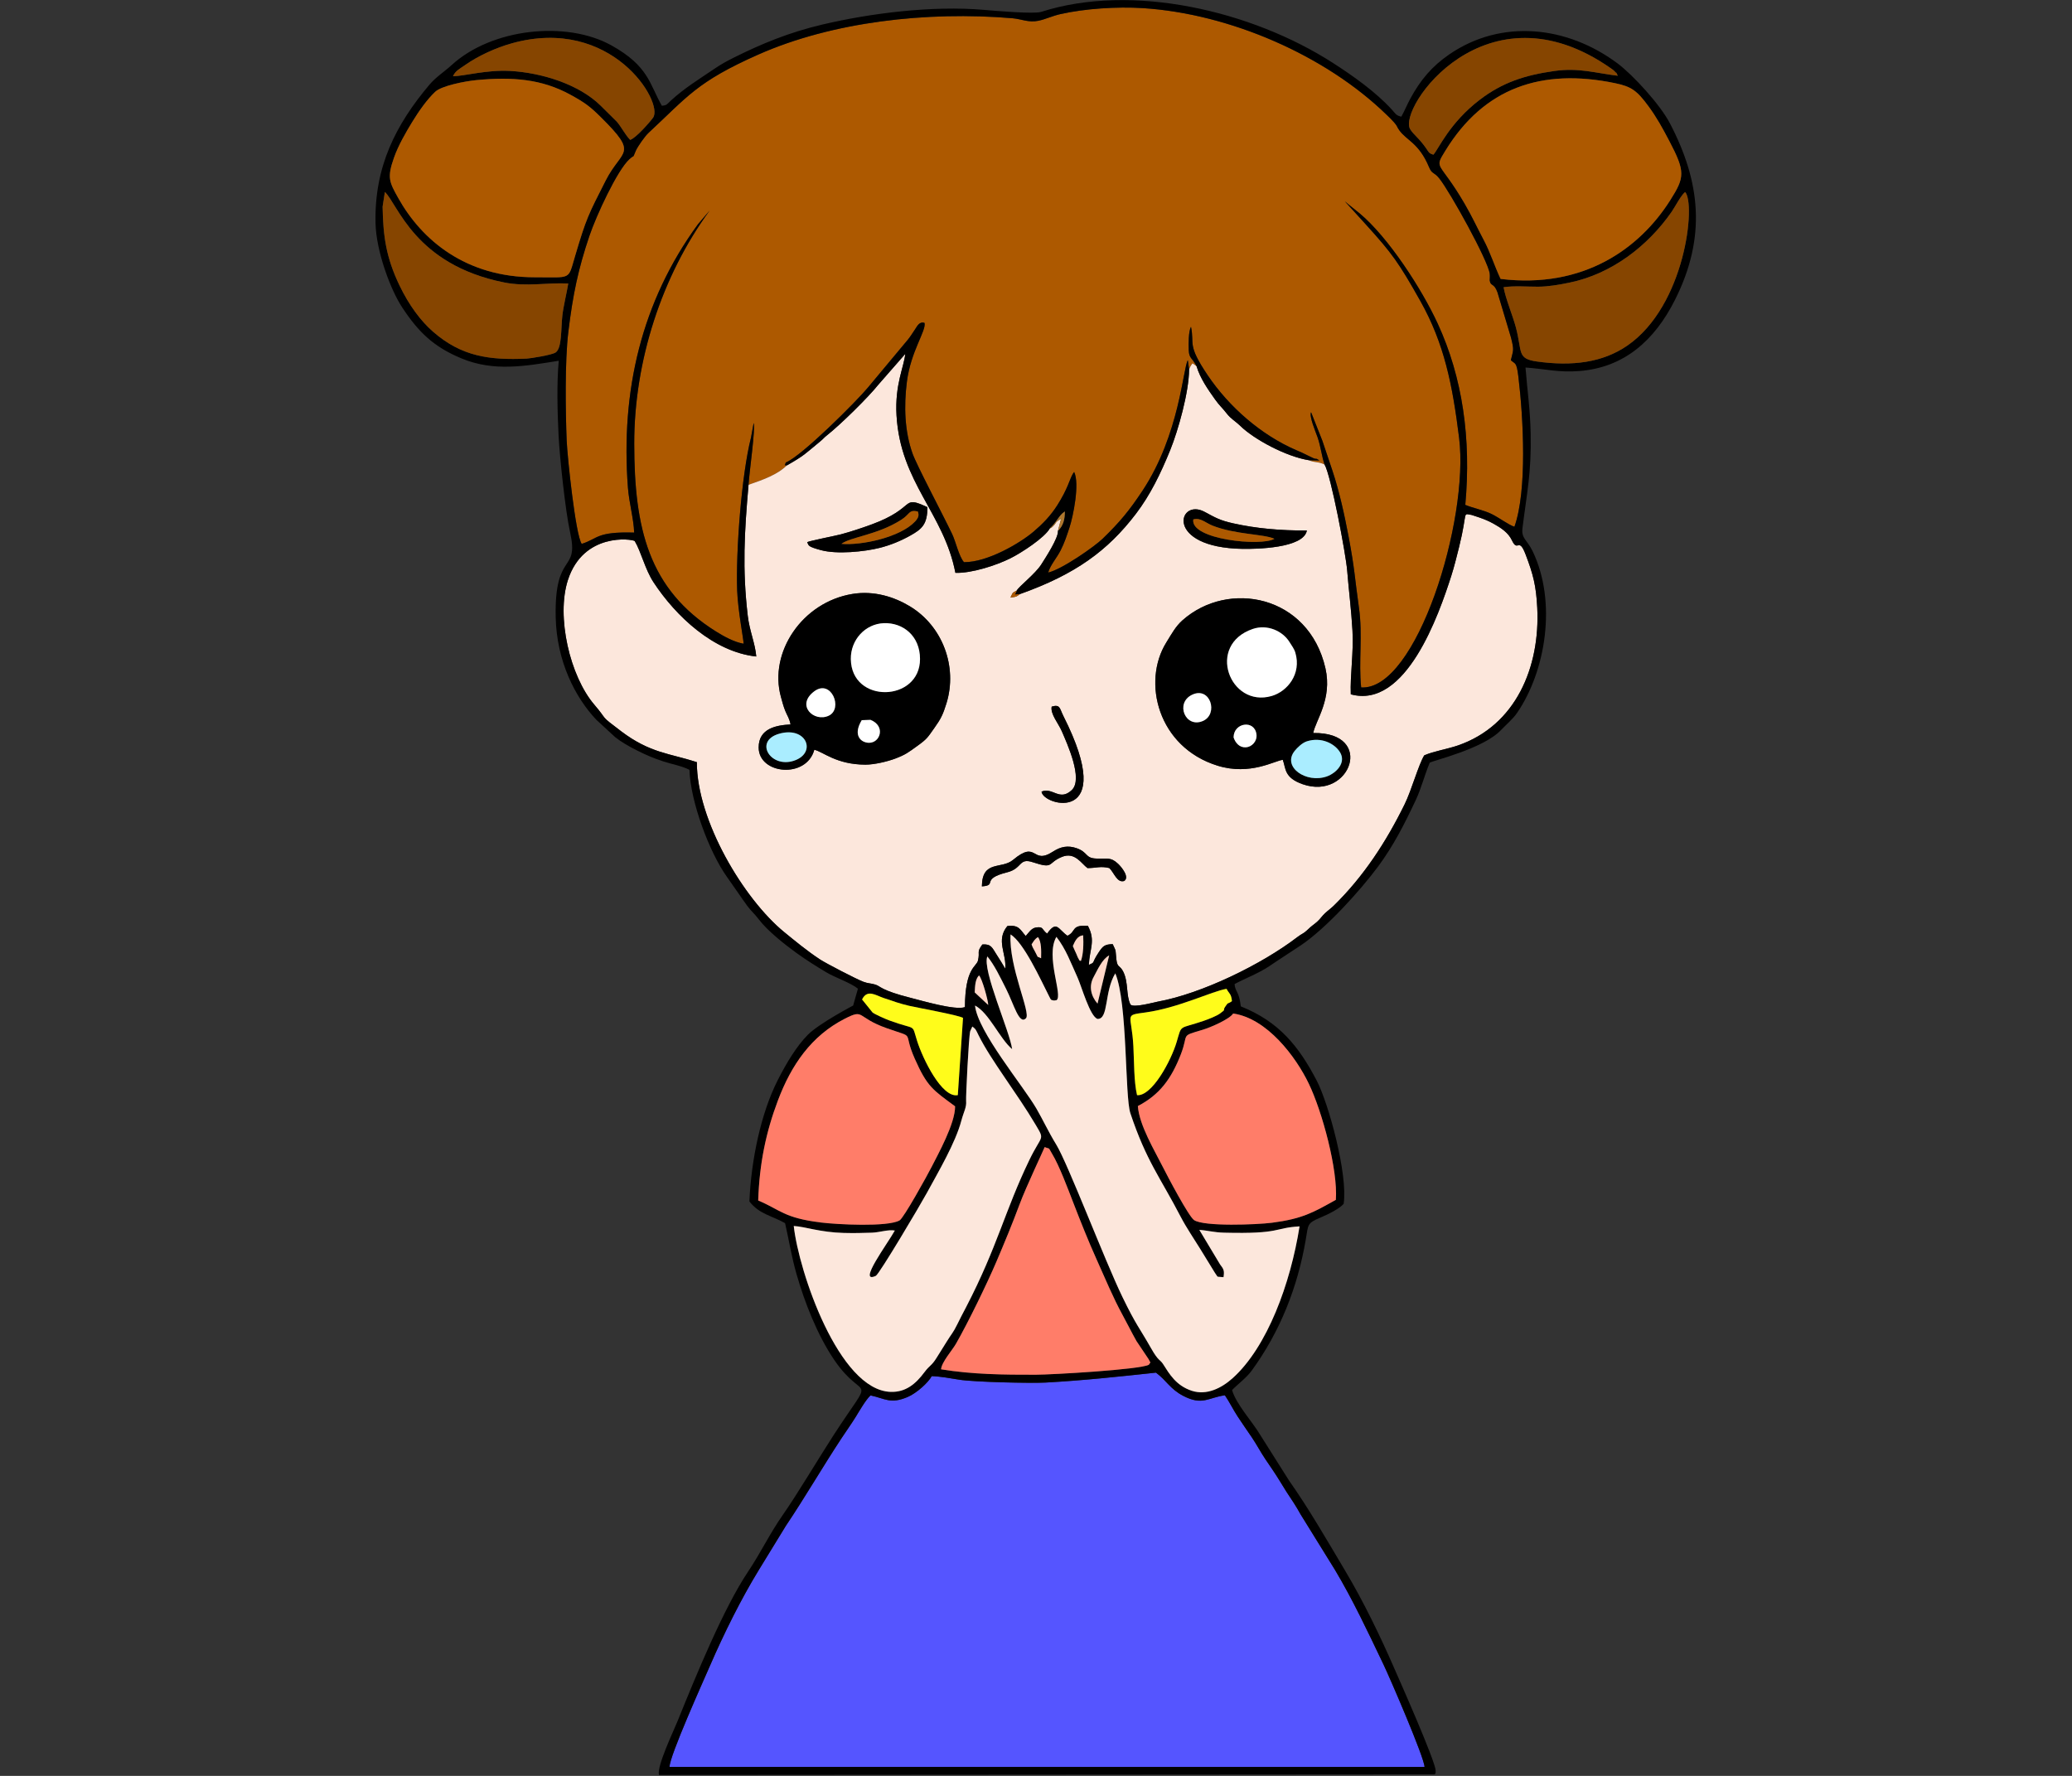 <?xml version="1.0" encoding="UTF-8" standalone="no"?>
<svg
   version="1.1"
   width="350"
   height="300"
   viewBox="0 0 350 300"
   id="svg41"
   sodipodi:docname="03594.svg"
   inkscape:version="1.3.2 (091e20e, 2023-11-25, custom)"
   inkscape:export-filename="03594.png"
   inkscape:export-xdpi="96"
   inkscape:export-ydpi="96"
   xmlns:inkscape="http://www.inkscape.org/namespaces/inkscape"
   xmlns:sodipodi="http://sodipodi.sourceforge.net/DTD/sodipodi-0.dtd"
   xmlns="http://www.w3.org/2000/svg"
   xmlns:svg="http://www.w3.org/2000/svg">
  <rect x="0" y="0" width="350" height="300" fill="#333333" stroke="none"/>
  <defs
     id="defs41" />
  <sodipodi:namedview
     id="namedview41"
     pagecolor="#ffffff"
     bordercolor="#000000"
     borderopacity="0.25"
     inkscape:showpageshadow="2"
     inkscape:pageopacity="0.0"
     inkscape:pagecheckerboard="0"
     inkscape:deskcolor="#d1d1d1"
     inkscape:document-units="px"
     inkscape:zoom="1.4253664"
     inkscape:cx="261.68709"
     inkscape:cy="138.21007"
     inkscape:window-width="1920"
     inkscape:window-height="991"
     inkscape:window-x="-9"
     inkscape:window-y="-9"
     inkscape:window-maximized="1"
     inkscape:current-layer="svg41" />
  <g
     id="Layer1000"
     transform="matrix(0.282,0,0,0.282,90.32,30.399)">
    <path
       d="m 128.088,182.617 c 8.381,-2.926 17.151,-5.931 22.86,-11.55 -1.03,-1.03 -1.726,1.692 -0.542,-1.8 9.457,-3.745 42.48,-36.77 49.139,-44.836 l 24.132,-28.935 c 1.24,-1.513 2.7,-3.85 4.094,-5.91 1.438,-2.124 2.619,-4.925 5.734,-3.959 1.168,4.581 -8.226,16.925 -10.556,35.24 -1.888,14.836 -1.302,29.834 3.367,42.96 2.593,7.291 17.639,35.561 23.723,48.237 2.184,4.549 4.028,13.359 7.104,16.902 14.139,0.113 33.661,-11.469 41.672,-18.276 5.235,-4.448 10.145,-9.396 14.233,-15.842 6.375,-10.054 7.172,-15.045 9.261,-18.73 l 0.826,-1.198 c 3.409,7.082 -0.579,26.547 -2.804,33.314 -1.694,5.152 -3.017,9.191 -5.307,13.681 -2.438,4.781 -5.998,8.484 -7.453,13.275 8.471,-1.976 27.963,-15.74 32.594,-20.229 10.427,-10.104 16.05,-16.933 24.008,-28.965 22.111,-33.432 24.244,-73.679 27.055,-78.022 l 0.762,5.523 c 0.144,-0.3 0.603,-1.426 0.727,-1.63 1.12,-1.838 0.428,-0.842 1.409,-1.982 l 2.336,1.702 c -2.421,-4.949 -4.476,-4.472 -4.675,-9.525 -0.159,-4.044 -0.164,-11.286 1.334,-14.107 2.222,10.626 -2.542,10.415 10.007,29.032 12.779,18.958 32.012,35.831 53.098,44.901 2.541,1.093 4.261,1.809 6.85,3.163 l 3.353,1.608 c 2.476,0.99 0.811,-0.461 3.636,1.378 l -6.227,-0.13 c 3.207,1.582 5.537,0.67 9.316,2.593 -1.718,-4.748 -2.228,-10.683 -4.216,-16.346 -1.281,-3.65 -5.132,-12.56 -3.887,-15.012 l 6.777,17.128 c 2.058,6.222 3.894,11.53 6.034,17.95 4.069,12.203 7.178,26.288 9.65,39.368 3.76,19.889 3.554,23.859 6.225,42.758 2.319,16.408 -0.305,32.457 1.313,47.657 33.129,2.057 64.801,-100.18 58.676,-149.442 -3.979,-32 -8.926,-56.617 -23.193,-81.995 C 517.575,49.515 513.532,43.94 498.162,26.987 l -12.91,-14.199 c 3.583,3.101 5.626,4.508 8.88,7.229 17.237,14.414 37.205,45.221 46.807,66.092 14.816,32.203 20.115,68.828 16.489,108.541 4.679,1.932 11.024,3.163 15.616,5.394 4.744,2.306 10.49,6.735 13.822,7.691 7.703,-21.743 5.369,-64.957 2.378,-89.801 -1.124,-9.334 -1.984,-7.489 -4.522,-9.95 1.367,-6.061 2.136,-5.527 0.071,-13.591 l -8.079,-27.023 c -2.145,-6.043 -4.129,-3.31 -4.662,-7.249 -0.009,-0.065 0.195,-2.57 0.03,-3.908 -0.971,-7.883 -23.547,-48.679 -30.157,-57.052 -3.259,-4.129 -4.364,-2.399 -6.244,-6.907 -6.029,-14.458 -13.42,-15.871 -17.79,-22.036 -1.806,-2.548 -0.861,-2.155 -3.192,-4.802 -1.547,-1.757 -2.8,-2.908 -4.469,-4.53 -36.594,-35.565 -94.012,-60.553 -146.118,-63.831 -15.351,-0.965 -34.682,0.294 -49.267,3.61 -4.984,1.133 -8.712,3.043 -13.084,3.963 -5.955,1.253 -10.091,-1.032 -15.671,-1.504 -51.106,-4.319 -107.886,2.16 -152.073,21.731 -37.007,16.391 -42.473,25.273 -65.944,47.044 -2.056,1.907 -6.313,7.967 -7.471,10.534 -2.505,5.55 0.041,1.587 -3.885,5.127 -7.303,6.585 -19.921,34 -23.971,46.023 -6.663,19.776 -9.853,34.807 -12.608,57.522 -2.125,17.522 -1.662,48.02 -0.986,64.908 0.383,9.572 5.307,56.817 9.018,61.989 9.768,-3.059 8.667,-7.44 31.412,-6.758 -0.257,-8.094 -3.052,-17.998 -3.723,-26.797 C 51.426,126.352 63.944,72.945 97.752,26.582 l 7.06,-8.274 C 76.032,57.577 59.582,108.648 59.624,157.974 c 0.043,50.622 8.495,87.205 49.011,112.539 4.776,2.987 10.907,6.348 16.516,7.319 0.032,-2.232 -3.44,-20.092 -3.868,-31.846 -0.842,-23.125 2.573,-69.251 8.272,-91.605 l 1.603,-8.754 c 1.218,2.748 -2.691,30.035 -3.071,36.99 z"
       style="fill:#ad5900;fill-rule:evenodd"
       id="path1" />
    <path
       d="m 267.869,423.177 c 0.188,-15.98 11.722,-10.055 18.644,-15.847 14.842,-12.417 10.971,3.455 23.997,-5.008 4.524,-2.939 8.894,-3.851 14.174,-1.982 6.788,2.402 4.992,5.831 11.39,6.165 6.731,0.351 8.824,-1.142 13.366,3.134 2.155,2.029 7.035,8.024 3.675,10.305 -4.226,1.339 -5.97,-4.821 -8.884,-7.73 -5.439,-1.326 -7.675,0.008 -13.097,0.01 -3.642,-2.632 -7.526,-9.897 -15.332,-6.705 -8.978,3.672 -4.42,7.492 -17.508,3.17 -8.386,-2.769 -6.117,3.78 -15.228,6.051 -16.339,4.072 -5.513,7.785 -15.197,8.437 z m 47.898,-92.891 c -1.985,-4.649 -6.995,-10.392 -6.085,-14.783 5.202,-1.516 4.64,0.957 7.095,5.819 32.971,65.279 -12.409,53.771 -13.173,45.095 6.647,-2.851 10.717,6.04 18.102,-0.92 7.014,-6.611 -2.829,-27.926 -5.939,-35.211 z m 132.353,17.103 c -4.556,0.33 -19.416,9.561 -39.028,3.506 -35.835,-11.063 -45.397,-50.19 -30.789,-73.767 3.304,-5.332 5.598,-9.675 9.681,-13.306 27.526,-24.477 75.643,-15.102 85.654,28.654 4.239,18.53 -5.939,31.367 -7.298,38.836 37.51,-0.589 22.108,40.631 -6.298,30.676 -11.231,-3.936 -10.015,-9.423 -11.922,-14.598 z m -294.859,-21.206 c -0.738,-3.788 -1.875,-4.992 -3.172,-8.159 -1.071,-2.617 -1.769,-5.339 -2.611,-8.395 -7.33,-26.614 12.76,-56.717 42.874,-61.63 13.006,-2.121 25.079,1.81 34.347,7.395 19.649,11.839 28.706,36.195 21.955,58.101 -2.118,6.872 -3.409,9.375 -7.227,14.752 -4.093,5.765 -4.297,6.529 -10.209,10.782 -5.225,3.758 -6.949,5.221 -13.339,7.63 -4.462,1.682 -12.405,3.611 -17.728,3.601 -17.555,-0.035 -25.413,-7.776 -30.656,-8.919 -4.761,17.508 -33.331,14.781 -33.334,-1.387 -0.002,-11.452 10.653,-13.341 19.1,-13.772 z M 462.532,209.994 c -1.902,10.753 -30.945,11.121 -38.411,11.003 -47.32,-0.747 -38.704,-30.691 -22.898,-22.203 6.853,3.68 9.243,5.133 17.109,6.897 13.992,3.138 28.795,4.389 44.2,4.302 z m -299.301,6.976 c 1.399,-0.775 17.119,-3.856 20.051,-4.638 5.83,-1.556 12.434,-3.731 18.321,-5.884 27.759,-10.157 17.317,-17.953 33.621,-10.439 0.075,10.365 -3.419,13.184 -10.101,16.948 -5.812,3.273 -11.984,5.8 -18.412,7.428 -9.23,2.338 -25.687,3.981 -35.307,1.359 -7.925,-2.16 -7.185,-2.65 -8.172,-4.774 z m -12.283,-45.903 c -5.709,5.619 -14.479,8.624 -22.86,11.55 -2.477,28.484 -3.776,50.194 -0.461,78.47 1.071,9.134 4.493,16.694 5.095,24.388 -25.495,-2.722 -48.18,-24.133 -61.518,-44.44 -5.149,-7.84 -7.33,-18.067 -11.287,-24.728 -1.575,-1.232 -30.675,-5.349 -40.005,23.309 -7.145,21.948 1.211,57.705 15.83,74.752 8.665,10.104 2.477,5.635 16.078,15.922 17.357,13.128 29.105,13.192 45.307,18.472 -0.054,35.042 28.169,82.081 52.363,101.838 6.059,4.947 13.815,11.396 21.58,16.457 3.456,2.252 21.614,11.697 25.756,13.251 2.993,1.123 4.313,0.837 7.167,1.694 3.248,0.975 3.229,3.435 21.244,7.966 6.496,1.634 26.715,7.645 32.475,5.537 0.114,-23.694 6.911,-24.056 7.815,-27.901 1.316,-5.6 -1.039,-4.619 2.614,-9.622 5.257,-0.456 5.934,2.038 8.303,5.71 2.506,3.885 3.647,5.791 5.418,8.801 0.878,-9.092 -5.809,-16.956 1.277,-25.553 7.149,-0.878 7.76,2.457 10.998,5.964 1.71,-1.863 3.295,-4.668 6.169,-5.094 4.62,-0.685 3.28,1.145 6.633,3.682 5.759,-8.222 6.613,-2.564 12.195,1.276 5.404,-2.547 1.941,-6.609 12.218,-5.97 4.747,8.938 1.097,13.5 0.569,23.42 4.229,-1.902 1.159,-0.346 5.95,-7.549 2.433,-3.658 3.491,-4.773 8.365,-4.891 2.403,5.199 1.458,2.604 2.182,9.079 0.601,5.379 2.122,3.262 4.203,7.576 3.117,6.461 1.512,14.017 4.262,19.561 2.026,2.034 13.764,-1.291 16.25,-1.743 26.629,-4.849 62.489,-22.438 83.634,-38.638 2.96,-2.267 3.703,-2.048 5.875,-4.137 3.131,-3.012 3.328,-2.764 5.974,-5.043 1.883,-1.622 2.96,-3.48 4.797,-5.166 2.062,-1.893 3.507,-2.826 5.366,-4.651 17.729,-17.401 31.186,-37.971 42.339,-60.655 4.112,-8.364 8.2,-23.425 11.722,-29.273 5.738,-2.502 13.844,-3.753 20.115,-5.909 34.753,-11.944 49.348,-47.004 47.584,-82.459 -0.661,-13.288 -2.464,-20.126 -6.933,-31.86 -4.25,-11.158 -4.636,-0.937 -8.258,-8.607 -2.131,-4.512 -6.381,-7.383 -11.104,-9.999 -2.941,-1.629 -5.566,-2.674 -8.448,-3.674 -0.654,-0.227 -4.496,-1.493 -4.543,-1.501 -5.821,-0.91 -2.177,-2.457 -7.525,19.159 -1.46,5.899 -2.982,12.003 -4.678,17.296 -7.385,23.055 -27.119,80.048 -60.203,70.993 -0.47,-11.417 1.76,-24.936 1.009,-38.165 -0.711,-12.518 -2.212,-24.096 -3.173,-35.998 -0.799,-9.891 -9.725,-56.993 -13.529,-63.462 -3.778,-1.923 -6.108,-1.01 -9.316,-2.593 -13.831,-2.201 -32.892,-12.522 -41.128,-20.524 -3.219,-3.127 -5.565,-4.101 -8.308,-7.643 -2.683,-3.464 -4.171,-4.488 -6.823,-8.212 -4.243,-5.958 -8.952,-12.65 -11.118,-19.941 l -2.336,-1.702 c -0.981,1.139 -0.288,0.143 -1.409,1.982 -0.124,0.204 -0.583,1.33 -0.727,1.63 -0.054,13.651 -6.64,36.792 -11.223,48.1 -5.766,14.228 -12.057,27.148 -20.629,38.392 -16.852,22.105 -36.309,36.305 -69.397,48.062 -2.747,1.914 -1.729,1.499 -5.765,2.109 2.069,-4.008 0.499,-2.164 3.83,-4.262 1.087,-2.259 11.134,-9.985 14.668,-15.608 2.273,-3.617 10.349,-15.864 9.967,-20.077 l 1.895,-7.279 c -4.042,2.329 -2.538,2.263 -4.775,4.448 -1.282,1.252 -0.396,0.423 -2.035,1.402 -3.072,5.487 -16.81,14.514 -23.71,17.936 -8.232,4.083 -22.909,8.947 -32.808,8.64 -6.916,-35.813 -32.925,-53.908 -35.267,-94.342 -1.076,-18.581 4.553,-29.214 5.224,-36.805 l -16.138,18.439 c -5.944,7.488 -22.586,23.853 -30.727,30.292 -2.071,1.638 -1.911,1.903 -4.196,3.772 -9.225,7.542 -8.955,8.077 -19.954,14.35 z"
       style="fill:#fce7dc;fill-opacity:1;fill-rule:evenodd"
       id="path2" />
    <path
       d="m 201.15,728.11 c -2.961,2.789 -6.696,9.388 -8.881,12.906 -2.743,4.417 -5.429,8.138 -8.383,12.61 -11.205,16.962 -22.294,36.082 -33.416,52.584 l -16.325,26.66 c -10.38,16.939 -20.698,37.686 -29.042,56.937 -3.949,9.11 -24.408,54.464 -24.32,60.829 l 452.241,0.044 c -0.106,-5.627 -20.89,-53.636 -24.508,-61.201 -9.744,-20.37 -18.393,-38.84 -29.154,-56.866 l -20.65,-33.341 c -1.514,-2.647 -2.664,-4.731 -4.103,-6.874 -3.466,-5.164 -5.038,-7.632 -8.182,-12.824 -2.849,-4.704 -5.757,-8.794 -8.733,-13.231 -2.984,-4.449 -5.232,-8.791 -8.053,-12.973 -3.353,-4.969 -5.39,-7.776 -8.495,-12.519 -2.832,-4.326 -4.96,-8.778 -7.716,-12.809 -9.934,1.369 -13.441,6.302 -24.857,0.39 -8.097,-4.194 -10.05,-9.268 -16.445,-13.96 -22.231,2.396 -43.223,4.68 -66.121,5.943 -8.588,0.474 -42.777,-0.266 -51.742,-1.727 -5.186,-0.845 -11.326,-1.96 -16.44,-2.117 -2.002,3.795 -9.051,10.227 -14.461,12.508 -10.325,4.354 -13.344,0.939 -22.215,-0.971 z"
       style="fill:#5555ff;fill-rule:evenodd"
       id="path3" />
    <path
       d="m 201.15,728.11 c 8.87,1.91 11.89,5.325 22.215,0.971 5.41,-2.281 12.459,-8.713 14.461,-12.508 5.114,0.157 11.254,1.272 16.44,2.117 8.965,1.461 43.154,2.201 51.742,1.727 22.898,-1.264 43.89,-3.547 66.121,-5.943 6.395,4.692 8.347,9.767 16.445,13.96 11.417,5.912 14.924,0.979 24.857,-0.39 2.756,4.031 4.883,8.483 7.716,12.809 3.105,4.743 5.143,7.549 8.495,12.519 2.821,4.182 5.069,8.524 8.053,12.973 2.977,4.437 5.884,8.527 8.733,13.231 3.144,5.192 4.716,7.661 8.182,12.824 1.438,2.143 2.589,4.227 4.103,6.874 l 20.65,33.341 c 10.76,18.026 19.41,36.495 29.154,56.866 3.618,7.565 24.402,55.574 24.508,61.201 L 80.783,950.637 c -0.088,-6.365 20.371,-51.719 24.32,-60.829 8.344,-19.251 18.662,-39.998 29.042,-56.937 l 16.325,-26.66 c 11.122,-16.502 22.21,-35.622 33.416,-52.584 2.954,-4.472 5.64,-8.193 8.383,-12.61 2.185,-3.518 5.92,-10.117 8.881,-12.906 z m 42.274,-15.629 c 0.335,-4.345 6.636,-11.312 8.937,-15.329 7.316,-12.774 18.641,-36.098 24.096,-48.883 4.857,-11.384 9.646,-22.92 14.107,-34.923 3.659,-9.844 14.607,-33.026 14.914,-33.99 3.71,1.506 1.802,-0.334 4.394,3.92 4.383,7.192 9.546,21.116 12.663,29.164 4.528,11.691 8.99,22.959 13.998,34.092 5.209,11.578 9.809,22.786 15.593,33.382 3.089,5.659 5.199,10.038 8.35,15.655 l 7.258,10.834 c 1.405,3.04 1.429,1.12 0.144,3.339 -5.097,2.918 -58.042,5.949 -67.74,5.979 -19.153,0.032 -37.721,-0.137 -56.713,-3.239 z M 133.882,611.35 c 0.737,-22.199 4.654,-40.952 11.809,-59.922 8.084,-21.431 20.101,-38.756 39.993,-48.932 12.212,-6.247 6.509,-0.943 25.247,5.664 18.08,6.374 9.058,0.921 16.726,18.238 7.455,16.837 10.8,18.68 24.169,28.53 0.082,10.286 -10.279,28.821 -14.187,36.523 -2.408,4.745 -16.594,30.466 -19.106,31.855 -7.232,3.998 -37.27,2.45 -47.148,1.223 -22.236,-2.763 -24.075,-7.529 -37.502,-13.179 z m 227.414,-56.585 c 12.834,-6.655 19.949,-16.041 25.728,-30.925 4.979,-12.823 -0.749,-10.637 13.185,-14.787 4.722,-1.406 16.041,-6.348 18.178,-9.72 20.283,2.948 37.452,25.705 45.298,42.022 8.122,16.892 17.502,51.733 16.211,69.589 -13.51,7.573 -20.094,11.387 -38.28,13.734 -8.91,1.15 -40.674,2.424 -46.652,-1.589 -3.205,-2.152 -15.886,-26.18 -18.869,-32.139 -4.621,-9.233 -14.013,-24.772 -14.8,-36.186 z m -105.704,8.678 c 1.445,-5.44 3.172,-7.883 2.823,-11.791 -0.199,-2.227 1.559,-38.747 2.465,-41.761 l 1.263,-2.753 c 2.17,1.586 2.166,2.067 3.685,5.138 7.525,15.208 22.945,34.602 34.248,53.731 5.672,9.599 3.716,5.558 -3.784,21.087 -14.787,30.616 -19.081,51.877 -37.864,88.091 -1.961,3.78 -3.584,6.755 -5.415,10.556 -2.202,4.572 -3.607,5.901 -6.076,9.91 -2.116,3.435 -3.948,6.257 -6.174,9.88 -2.993,4.873 -4.121,4.397 -7.285,8.648 -5.181,6.96 -11.178,12.126 -20.286,11.815 -31.024,-1.06 -55.038,-72.099 -58.017,-99.37 6.61,0.331 15.659,3.786 29.974,4.16 5.639,0.147 11.291,0.06 16.929,-0.16 4.692,-0.183 9.482,-1.971 13.639,-1.29 -4.071,7.502 -22.787,32.446 -11.379,27.151 2.043,-0.949 26.753,-42.643 30.603,-49.73 6.774,-12.469 17.085,-29.886 20.65,-43.311 z m 105.218,-15.185 c -1.958,-8.358 -1.706,-20.204 -2.204,-29.373 -1.069,-19.693 -5.989,-18.352 7.416,-20.209 19.716,-2.732 39.727,-12.721 48.407,-14.123 1.487,2.98 2.797,2.751 3.224,7.383 -3.178,2.252 -1.811,0.07 -4.078,3.401 -1.729,2.542 0.975,1.063 -3.052,3.99 -2.035,1.479 -6.79,3.373 -9.65,4.354 -15.334,5.261 -13.09,1.796 -16.317,12.646 -3.444,11.581 -14.881,32.678 -23.746,31.931 z M 229.099,515.871 c -3.502,-10.99 0.12,-6.206 -16.567,-12.343 -2.443,-0.898 -8.809,-3.723 -10.146,-4.798 l -6.283,-7.793 c 3.088,-6.364 8.177,-2.487 12.882,-0.9 5.531,1.866 9.89,3.45 15.272,4.676 6.231,1.419 28.845,5.43 32.302,7.228 l -3.114,46.292 c -9.541,1.898 -20.976,-21.782 -24.346,-32.36 z m 34.475,-29.177 c 0.191,-4.104 0.353,-7.947 2.568,-10.172 1.857,1.68 5.585,15.383 5.517,17.707 z m 73.559,6.719 c -4.042,-4.647 -5.285,-10.536 -2.354,-15.896 2.443,-4.466 5.077,-10.675 9.333,-13.008 z m -24.805,84.296 c -4.372,-7.09 -7.768,-14.442 -11.712,-21.28 -7.886,-13.672 -35.273,-46.221 -36.859,-61.868 8.412,4.39 14.806,19.877 22.231,26.128 -1.262,-10.377 -18.151,-47.644 -14.847,-55.544 4.176,5.024 7.782,12.602 11.277,19.529 4.682,9.281 7.785,21.646 11.849,17.527 3.144,-3.188 -10.381,-30.728 -9.221,-50.232 7.923,4.891 18.12,27.255 23.09,37.042 1.311,2.582 0.971,2.105 2.956,2.558 l 1.468,-0.209 c 4.084,-2.624 -6.862,-26.349 -0.047,-37.944 5.666,7.347 8.403,14.984 12.682,24.433 2.427,5.359 7.397,23.245 11.939,24.738 6.81,0.186 3.903,-16.195 10.652,-27.302 7.462,17.893 5.628,73.653 9.037,83.836 9.657,28.848 17.895,38.389 30.115,61.969 3.244,6.261 8.018,13.285 11.732,19.289 l 8.732,14.223 c 2.421,3.248 0.366,2.147 5.204,2.692 0.597,-3.893 0.164,-4.756 -2.127,-7.747 l -12.353,-20.588 c 5.433,0.375 8.382,1.507 14.978,1.671 34.276,0.855 29.334,-2.854 45.05,-3.78 -5.407,34.228 -19.335,72.298 -40.115,90.965 -6.647,5.971 -15.552,10.418 -24.4,7.536 -9.541,-3.108 -13.586,-10.309 -17.114,-15.825 -2.098,-3.281 -2.662,-1.475 -7.33,-9.701 -7.197,-12.681 -8.78,-13.461 -17.179,-30.77 -10.525,-21.691 -32.665,-79.959 -39.687,-91.346 z m 16.222,-125.185 c 0.248,4.908 0.148,11.438 -1.416,15.436 -1.388,-1.265 0.191,1.361 -1.771,-2.164 -0.227,-0.408 -0.65,-1.579 -0.885,-2.114 -0.766,-1.741 -1.354,-2.813 -2.128,-4.743 1.129,-2.6 2.594,-6.198 6.201,-6.416 z m -27.049,1.052 c 2.081,2.893 1.943,8.07 1.833,12.669 -3.247,-1.734 -1.141,0.534 -3.6,-3.933 -1.081,-1.964 -1.466,-2.52 -2.103,-4.373 1.267,-1.911 1.949,-3.325 3.87,-4.363 z M -89.737,7.201 c 7.748,7.213 17.751,43.474 71.442,54.203 13.437,2.685 25.769,-0.021 38.399,0.647 -0.903,5.498 -2.885,13.502 -3.525,19.091 -0.923,8.058 -0.16,19.426 -3.997,22.169 -2.24,1.601 -15.495,3.628 -17.378,3.712 -22.407,1.006 -39.006,-1.274 -56.018,-16.057 -7.371,-6.405 -14.447,-15.864 -20.164,-27.781 C -89.108,46.24 -90.79,33.421 -91.098,15.967 Z M 580.375,64.262 c 6.142,-0.961 14.326,-0.285 20.746,-0.315 6.177,-0.028 12.766,-1.223 18.584,-2.413 25.493,-5.213 47.151,-22.047 61.38,-42.522 1.935,-2.785 5.409,-9.62 8.004,-11.773 6.556,6.762 0.276,68.093 -34.711,92.07 -14.683,10.063 -32.81,12.413 -54.038,9.447 -12.105,-1.691 -8.68,-5.66 -12.596,-20.401 -1.893,-7.127 -6.191,-17.281 -7.37,-24.093 z M 473.154,170.501 c 3.804,6.469 12.73,53.571 13.529,63.462 0.961,11.902 2.462,23.48 3.173,35.998 0.752,13.229 -1.479,26.748 -1.009,38.165 33.085,9.055 52.818,-47.938 60.203,-70.993 1.696,-5.293 3.218,-11.398 4.678,-17.296 5.348,-21.616 1.703,-20.069 7.525,-19.159 0.047,0.007 3.889,1.274 4.543,1.501 2.883,1 5.508,2.045 8.448,3.674 4.722,2.616 8.973,5.488 11.104,9.999 3.623,7.67 4.008,-2.551 8.258,8.607 4.469,11.734 6.272,18.572 6.933,31.86 1.765,35.455 -12.83,70.515 -47.584,82.459 -6.272,2.156 -14.378,3.407 -20.115,5.909 -3.522,5.848 -7.609,20.909 -11.722,29.273 -11.153,22.683 -24.61,43.253 -42.339,60.655 -1.859,1.825 -3.304,2.757 -5.366,4.651 -1.837,1.686 -2.914,3.543 -4.797,5.166 -2.646,2.28 -2.842,2.031 -5.974,5.043 -2.172,2.089 -2.915,1.87 -5.875,4.137 -21.145,16.2 -57.005,33.789 -83.634,38.638 -2.486,0.453 -14.224,3.777 -16.25,1.743 -2.75,-5.545 -1.145,-13.101 -4.262,-19.561 -2.081,-4.314 -3.602,-2.197 -4.203,-7.576 -0.724,-6.475 0.221,-3.88 -2.182,-9.079 -4.874,0.118 -5.932,1.233 -8.365,4.891 -4.791,7.203 -1.721,5.647 -5.95,7.549 0.528,-9.92 4.179,-14.481 -0.569,-23.42 -10.277,-0.639 -6.814,3.423 -12.218,5.97 -5.582,-3.84 -6.436,-9.498 -12.195,-1.276 -3.354,-2.537 -2.013,-4.367 -6.633,-3.682 -2.874,0.426 -4.459,3.231 -6.169,5.094 -3.238,-3.507 -3.849,-6.841 -10.998,-5.964 -7.086,8.597 -0.399,16.461 -1.277,25.553 -1.771,-3.01 -2.912,-4.916 -5.418,-8.801 -2.369,-3.672 -3.046,-6.165 -8.303,-5.71 -3.653,5.004 -1.298,4.022 -2.614,9.622 -0.903,3.844 -7.701,4.207 -7.815,27.901 -5.76,2.108 -25.978,-3.902 -32.475,-5.537 -18.015,-4.531 -17.997,-6.991 -21.244,-7.966 -2.854,-0.857 -4.173,-0.57 -7.167,-1.694 -4.142,-1.554 -22.3,-10.999 -25.756,-13.251 -7.765,-5.061 -15.522,-11.51 -21.58,-16.457 C 125.296,430.844 97.074,383.805 97.128,348.763 80.925,343.482 69.177,343.419 51.82,330.29 38.219,320.003 44.407,324.472 35.742,314.368 21.122,297.321 12.767,261.564 19.912,239.616 c 9.33,-28.658 38.43,-24.541 40.005,-23.309 3.957,6.661 6.138,16.888 11.287,24.728 13.338,20.308 36.023,41.718 61.518,44.44 -0.602,-7.694 -4.024,-15.254 -5.095,-24.388 -3.315,-28.276 -2.015,-49.986 0.461,-78.47 0.38,-6.955 4.288,-34.241 3.071,-36.99 l -1.603,8.754 c -5.699,22.354 -9.114,68.48 -8.272,91.605 0.428,11.754 3.9,29.614 3.868,31.846 -5.609,-0.971 -11.74,-4.333 -16.516,-7.319 C 68.119,245.179 59.667,208.596 59.624,157.974 59.582,108.648 76.032,57.577 104.812,18.309 l -7.06,8.274 c -33.807,46.362 -46.326,99.769 -41.892,157.865 0.671,8.799 3.466,18.703 3.723,26.797 C 36.839,210.562 37.94,214.944 28.172,218.002 24.461,212.831 19.537,165.585 19.154,156.013 18.478,139.125 18.015,108.627 20.14,91.105 22.895,68.391 26.085,53.36 32.748,33.584 36.799,21.561 49.417,-5.855 56.72,-12.44 c 3.926,-3.54 1.38,0.423 3.885,-5.127 1.159,-2.567 5.415,-8.626 7.471,-10.534 23.47,-21.771 28.937,-30.653 65.944,-47.044 44.187,-19.572 100.967,-26.05 152.073,-21.731 5.58,0.472 9.716,2.757 15.671,1.504 4.372,-0.92 8.1,-2.83 13.084,-3.963 14.585,-3.316 33.916,-4.576 49.267,-3.61 52.106,3.278 109.524,28.265 146.118,63.831 1.669,1.622 2.922,2.773 4.469,4.53 2.33,2.647 1.385,2.255 3.192,4.802 4.37,6.165 11.761,7.578 17.79,22.036 1.88,4.508 2.985,2.779 6.244,6.907 6.61,8.374 29.186,49.17 30.157,57.052 0.165,1.338 -0.039,3.843 -0.03,3.908 0.532,3.939 2.516,1.206 4.662,7.249 l 8.079,27.023 c 2.065,8.064 1.296,7.53 -0.071,13.591 2.538,2.461 3.398,0.615 4.522,9.95 2.991,24.845 5.324,68.058 -2.378,89.801 -3.332,-0.956 -9.077,-5.385 -13.822,-7.691 -4.591,-2.231 -10.937,-3.462 -15.616,-5.394 3.626,-39.714 -1.673,-76.338 -16.489,-108.541 -9.602,-20.871 -29.57,-51.678 -46.807,-66.092 -3.254,-2.721 -5.297,-4.128 -8.88,-7.229 l 12.91,14.199 c 15.37,16.953 19.413,22.527 32.372,45.58 14.267,25.378 19.214,49.995 23.193,81.995 6.125,49.263 -25.547,151.5 -58.676,149.442 -1.618,-15.2 1.006,-31.249 -1.313,-47.657 -2.671,-18.898 -2.465,-22.869 -6.225,-42.758 -2.473,-13.08 -5.581,-27.166 -9.65,-39.368 -2.141,-6.42 -3.977,-11.729 -6.034,-17.95 l -6.777,-17.128 c -1.244,2.452 2.606,11.362 3.887,15.012 1.988,5.664 2.498,11.598 4.216,16.346 z M 578.585,59.288 c -3.75,-7.987 -6.123,-15.906 -10.203,-23.558 -4.017,-7.535 -6.64,-13.51 -11.377,-21.641 -15.186,-26.064 -18.565,-20.089 -11.459,-31.664 22.979,-37.429 57.313,-49.583 101.577,-40.396 9.802,2.034 13.097,4.398 20.059,13.871 4.899,6.665 8.255,12.8 12.372,20.627 9.831,18.688 9.303,21.886 0.645,35.593 -18.274,28.931 -51.889,53.221 -101.616,47.168 z M 0.175,58.306 c -41.529,0.057 -67.845,-22.367 -81.864,-47.408 -5.445,-9.726 -6.813,-12.286 -2.575,-24.282 2.631,-7.448 7.208,-15.279 10.839,-21.241 4.048,-6.648 8.908,-13.523 13.825,-18.18 3.825,-3.622 17.908,-6.365 24.741,-7.011 21.51,-2.033 39.013,-0.665 56.161,8.708 8.865,4.846 11.964,7.207 18.39,13.588 22.976,22.818 12.52,18.749 2.81,37.876 C 32.029,20.986 30.93,22.847 24.151,45.713 19.849,60.225 22.286,58.273 0.175,58.306 Z M -48.943,-62.121 c 1.427,-3.218 3.697,-4.221 7.264,-6.721 7.922,-5.553 18.439,-10.356 28.017,-13.021 59.796,-16.633 91.07,35.416 84.578,44.539 -1.749,2.458 -10.335,12.338 -13.748,13.317 -3.133,-3.299 -5.304,-7.86 -8.05,-10.984 l -9.511,-9.409 c -12.833,-12.764 -35.12,-19.841 -54.406,-20.908 -13.865,-0.767 -27.484,3.112 -34.144,3.186 z m 587.288,46.971 c -2.848,-0.815 -2.711,-1.437 -4.331,-3.758 -4.524,-6.478 -7.4,-7.954 -9.6,-11.502 -7.656,-12.348 45.407,-89.058 120.377,-36.354 0.744,0.523 1.487,1.024 2.358,1.982 2.086,2.297 -0.41,-1.715 1.602,2.359 -13.569,-1.636 -23.303,-4.908 -37.798,-2.875 -17.876,2.507 -31.248,6.877 -44.878,17.279 -18.046,13.772 -24.679,29.492 -27.729,32.868 z M 76.165,-44.449 c -7.406,-12.945 -7.838,-23.772 -30.329,-36.225 -26.945,-14.919 -71.566,-10.116 -95.522,11.806 -4.228,3.869 -9.529,7.268 -13.289,11.719 -20.187,23.903 -33.16,49.238 -32.359,83.146 0.392,16.597 8.887,39.668 16.026,50.464 9.827,14.86 18.833,23.552 35.557,30.481 19.348,8.016 38.063,4.588 58.161,1.368 -1.266,13.799 -0.784,30.656 -0.108,44.601 0.602,12.419 4.032,45.312 6.921,58.255 5.518,24.728 -9.525,10.678 -8.637,50.852 0.581,26.258 11.622,47.868 24.248,61.281 l 11.421,10.528 c 3.581,2.845 8.16,5.485 13.075,7.951 5.381,2.701 9.557,4.501 15.604,6.51 5.006,1.663 11.816,2.869 15.775,5.119 0.58,18.884 11.815,49.303 22.648,64.37 4.325,6.015 8.055,11.711 11.942,17.025 2.32,3.171 4.317,4.662 6.909,8.095 5.195,6.883 15.654,15.168 22.732,20.265 6.13,4.414 11.615,7.808 17.589,11.411 5.445,3.284 14.666,6.293 19.101,9.886 l -2.868,10.087 c -0.059,0.081 -20.497,10.717 -27.3,17.691 -6.702,6.871 -12.564,16.562 -17.899,27.061 -10.051,19.777 -15.944,47.982 -16.942,72.624 5.877,7.626 13.447,8.527 21.358,12.998 2.564,11.257 3.843,20 6.846,30.48 4.874,17.013 12.427,36.401 22.521,51.332 18.235,26.974 25.352,5.532 -0.635,45.694 -8.176,12.635 -21.868,35.582 -29.942,47.066 -7.846,11.16 -13.44,22.978 -20.899,34.102 -14.775,22.035 -31.393,62.696 -42.285,89.638 -2.281,5.642 -12.502,26.957 -11.148,32.237 l 464.658,-0.334 c 0.825,-1.428 0.489,0.132 0.576,-2.168 0.196,-5.187 -22.887,-57.015 -24.637,-61.047 -8.378,-19.3 -18.543,-40.283 -29.423,-58.561 -10.819,-18.175 -21.767,-37.245 -33.738,-54.227 l -17.029,-26.963 c -4.776,-8.143 -14.661,-18.682 -17.116,-27.261 3.42,-3.543 8.57,-7.26 11.759,-11.638 16.872,-23.164 27.495,-49.784 32.378,-78.461 1.577,-9.26 0.731,-9.836 8.879,-13.263 4.569,-1.921 11.182,-5.177 13.825,-8.171 2.617,-17.655 -9.025,-60.169 -16.111,-73.79 -10.776,-20.714 -22.667,-35.407 -45.489,-44.527 -1.106,-9.474 -3.357,-8.455 -3.74,-13.355 5.852,-3.181 14.729,-6.562 20.883,-10.776 6.384,-4.372 12.769,-8.387 18.68,-12.34 15.19,-10.159 35.801,-32.951 46.51,-47.442 9.135,-12.362 15.687,-25.248 22.43,-39.585 3.337,-7.094 5.155,-14.613 8.377,-22.429 1.106,-1.134 31.911,-8.201 42.65,-19.53 3.283,-3.463 7.051,-6.504 9.659,-10.293 17.08,-24.821 24.111,-66.285 9.328,-96.965 -3.244,-6.733 -6.831,-7.492 -6.062,-13.707 2.616,-21.141 5.372,-32.84 4.905,-56.655 -0.29,-14.819 -1.981,-25.429 -3.081,-39.616 11.739,0.813 19.717,3.101 32.326,2.101 26.662,-2.114 44.887,-18.152 57.181,-42.578 18.927,-37.606 15.298,-70.715 -3.008,-105.799 -5.965,-11.432 -22.279,-29.075 -31.218,-35.781 -30.222,-22.675 -69.703,-26.955 -100.914,-5.534 -10.466,7.183 -17.299,15.345 -23.418,26.61 -2.077,3.823 -3.187,6.907 -5.346,10.712 -3.265,-0.743 -3.407,-1.769 -5.755,-4.333 -9.684,-10.574 -23.022,-20.016 -35.186,-27.846 -48.652,-31.317 -120.357,-48.062 -174.788,-30.593 -4.314,1.384 -27.541,-0.632 -34.177,-1.204 -31.139,-2.68 -68.055,1.984 -97.049,8.833 -19.885,4.697 -36.373,11.514 -53.143,19.901 -4.563,2.282 -7.65,4.044 -11.435,6.613 -9.116,6.188 -17.713,11.398 -25.993,18.98 -2.552,2.337 -2.288,2.839 -5.42,3.104 z"
       style="fill:#000000;fill-rule:evenodd"
       id="path4" />
    <path
       d="m 271.141,465.145 c -3.305,7.901 13.585,45.168 14.847,55.544 -7.425,-6.25 -13.819,-21.738 -22.231,-26.128 1.587,15.647 28.973,48.196 36.859,61.868 3.944,6.838 7.34,14.19 11.712,21.28 7.022,11.387 29.161,69.655 39.687,91.346 8.399,17.309 9.982,18.088 17.179,30.77 4.669,8.226 5.233,6.42 7.33,9.701 3.527,5.516 7.572,12.717 17.114,15.825 8.848,2.882 17.753,-1.565 24.4,-7.536 20.781,-18.667 34.708,-56.737 40.115,-90.965 -15.717,0.926 -10.774,4.635 -45.05,3.78 -6.596,-0.164 -9.546,-1.296 -14.978,-1.671 l 12.353,20.588 c 2.291,2.991 2.724,3.854 2.127,7.747 -4.838,-0.545 -2.783,0.556 -5.204,-2.692 l -8.732,-14.223 c -3.714,-6.004 -8.487,-13.028 -11.732,-19.289 -12.22,-23.581 -20.459,-33.121 -30.115,-61.969 -3.409,-10.184 -1.575,-65.944 -9.037,-83.836 -6.749,11.107 -3.842,27.488 -10.652,27.302 -4.542,-1.492 -9.512,-19.379 -11.939,-24.738 -4.279,-9.449 -7.016,-17.086 -12.682,-24.433 -6.815,11.595 4.131,35.319 0.047,37.944 l -1.468,0.209 c -1.985,-0.452 -1.645,0.024 -2.956,-2.558 -4.969,-9.787 -15.167,-32.151 -23.09,-37.042 -1.16,19.504 12.366,47.044 9.221,50.232 -4.064,4.119 -7.167,-8.246 -11.849,-17.527 -3.495,-6.928 -7.101,-14.505 -11.277,-19.529 z"
       style="fill:#fce7dc;fill-opacity:1;fill-rule:evenodd"
       id="path5" />
    <path
       d="m 578.585,59.288 c 49.727,6.053 83.342,-18.237 101.616,-47.168 8.658,-13.707 9.186,-16.905 -0.645,-35.593 -4.117,-7.827 -7.473,-13.962 -12.372,-20.627 -6.962,-9.473 -10.258,-11.837 -20.059,-13.871 -44.264,-9.187 -78.599,2.968 -101.577,40.396 -7.106,11.575 -3.727,5.6 11.459,31.664 4.737,8.131 7.36,14.106 11.377,21.641 4.079,7.652 6.453,15.571 10.203,23.558 z"
       style="fill:#ad5900;fill-rule:evenodd"
       id="path6" />
    <path
       d="m 215.718,629.334 c -4.157,-0.682 -8.947,1.106 -13.639,1.29 -5.638,0.22 -11.29,0.307 -16.929,0.16 -14.314,-0.374 -23.363,-3.829 -29.974,-4.16 2.979,27.271 26.992,98.311 58.017,99.37 9.108,0.311 15.105,-4.855 20.286,-11.815 3.164,-4.251 4.291,-3.775 7.285,-8.648 2.225,-3.624 4.058,-6.445 6.174,-9.88 2.469,-4.009 3.874,-5.338 6.076,-9.91 1.83,-3.801 3.454,-6.776 5.415,-10.556 18.783,-36.213 23.077,-57.475 37.864,-88.091 7.5,-15.529 9.456,-11.488 3.784,-21.087 -11.303,-19.128 -26.723,-38.523 -34.248,-53.731 -1.52,-3.071 -1.516,-3.552 -3.685,-5.138 l -1.263,2.753 c -0.905,3.014 -2.664,39.535 -2.465,41.761 0.349,3.908 -1.378,6.351 -2.823,11.791 -3.565,13.425 -13.877,30.841 -20.65,43.311 -3.85,7.088 -28.56,48.782 -30.603,49.73 -11.408,5.295 7.309,-19.648 11.379,-27.151 z"
       style="fill:#fce7dc;fill-opacity:1;fill-rule:evenodd"
       id="path7" />
    <path
       d="m 0.175,58.306 c 22.111,-0.033 19.674,1.919 23.976,-12.593 6.779,-22.866 7.878,-24.727 18.351,-45.356 9.71,-19.127 20.166,-15.058 -2.81,-37.876 -6.426,-6.381 -9.525,-8.742 -18.39,-13.588 -17.148,-9.374 -34.651,-10.741 -56.161,-8.708 -6.833,0.646 -20.916,3.388 -24.741,7.011 -4.917,4.657 -9.777,11.532 -13.825,18.18 -3.631,5.962 -8.209,13.793 -10.839,21.241 -4.237,11.996 -2.869,14.556 2.575,24.282 14.02,25.041 40.335,47.465 81.864,47.408 z"
       style="fill:#ad5900;fill-rule:evenodd"
       id="path8" />
    <path
       d="m 361.297,554.765 c 0.787,11.414 10.179,26.953 14.8,36.186 2.983,5.958 15.663,29.987 18.869,32.139 5.978,4.013 37.742,2.739 46.652,1.589 18.186,-2.348 24.77,-6.161 38.28,-13.734 1.291,-17.856 -8.089,-52.697 -16.211,-69.589 -7.846,-16.317 -25.015,-39.074 -45.298,-42.022 -2.136,3.371 -13.456,8.314 -18.178,9.72 -13.934,4.15 -8.206,1.964 -13.185,14.787 -5.779,14.884 -12.894,24.27 -25.728,30.925 z"
       style="fill:#ff7d69;fill-rule:evenodd"
       id="path9" />
    <path
       d="m 133.882,611.35 c 13.427,5.65 15.267,10.416 37.502,13.179 9.879,1.227 39.917,2.775 47.148,-1.223 2.512,-1.389 16.698,-27.11 19.106,-31.855 3.908,-7.702 14.269,-26.237 14.187,-36.523 -13.37,-9.85 -16.714,-11.693 -24.169,-28.53 -7.668,-17.317 1.354,-11.863 -16.726,-18.238 -18.738,-6.606 -13.036,-11.911 -25.247,-5.664 -19.892,10.175 -31.909,27.501 -39.993,48.932 -7.155,18.969 -11.071,37.722 -11.809,59.922 z"
       style="fill:#ff7d69;fill-rule:evenodd"
       id="path10" />
    <path
       d="m 243.424,712.481 c 18.992,3.102 37.56,3.271 56.713,3.239 9.698,-0.029 62.643,-3.06 67.74,-5.979 1.285,-2.219 1.261,-0.298 -0.144,-3.339 l -7.258,-10.834 c -3.151,-5.618 -5.261,-9.997 -8.35,-15.655 -5.784,-10.596 -10.384,-21.804 -15.593,-33.382 -5.008,-11.133 -9.47,-22.401 -13.998,-34.092 -3.117,-8.048 -8.28,-21.972 -12.663,-29.164 -2.592,-4.253 -0.684,-2.413 -4.394,-3.92 -0.307,0.964 -11.255,24.146 -14.914,33.99 -4.461,12.002 -9.25,23.539 -14.107,34.923 -5.455,12.784 -16.78,36.109 -24.096,48.883 -2.301,4.017 -8.601,10.984 -8.937,15.329 z"
       style="fill:#ff7d69;fill-rule:evenodd"
       id="path11" />
    <path
       d="m 462.506,336.292 c 8.752,-2.795 16.665,1.365 19.834,6.45 4.014,6.442 -2.399,12.655 -7.831,14.577 -12.329,4.362 -26.961,-5.646 -19.309,-15.264 1.582,-1.989 4.545,-4.88 7.307,-5.762 z m -43.873,-2.337 c 0.011,-8.936 12.582,-10.759 13.709,-1.879 0.536,4.227 -2.831,7.591 -6.302,7.808 -3.899,0.243 -6.336,-2.7 -7.407,-5.928 z m -24.932,-25.527 c 10.989,-5.356 16.081,11.527 6.571,15.666 -10.504,4.57 -16.783,-10.688 -6.571,-15.666 z m 36.44,-39.465 c 8.665,-2.954 17.903,1.198 22.027,7.904 1.371,2.229 2.776,3.973 3.473,6.354 3.753,12.803 -4.869,23.206 -14.188,25.91 -25.093,7.28 -39.461,-30.57 -11.312,-40.168 z m 17.978,78.425 c 1.907,5.175 0.691,10.662 11.922,14.598 28.407,9.955 43.809,-31.265 6.298,-30.676 1.359,-7.468 11.537,-20.306 7.298,-38.836 -10.011,-43.756 -58.128,-53.131 -85.654,-28.654 -4.084,3.631 -6.378,7.974 -9.681,13.306 -14.608,23.578 -5.046,62.704 30.789,73.767 19.612,6.055 34.471,-3.177 39.028,-3.506 z"
       style="fill:#000000;fill-rule:evenodd"
       id="path12" />
    <path
       d="m 146.513,331.714 c 15.887,-4.475 22.232,10.566 10.068,15.708 -14.693,6.211 -25.989,-11.223 -10.068,-15.708 z m 54.636,-8.292 c 9.254,3.715 5.858,13.897 -1.008,13.748 -4.635,-0.101 -9.799,-4.35 -4.239,-13.556 z m -33.606,-17.155 c 10.107,-7.457 17.384,10.51 8.609,14.662 -8.847,4.186 -19.99,-6.266 -8.609,-14.662 z m 63.27,-19.306 c 0.025,25.83 -41.142,27.136 -41.452,0.011 -0.132,-11.527 8.637,-21.037 19.753,-21.466 11.486,-0.444 21.686,7.595 21.699,21.456 z m -77.555,39.221 c -8.448,0.431 -19.102,2.32 -19.1,13.772 0.003,16.168 28.573,18.895 33.334,1.387 5.243,1.143 13.102,8.884 30.656,8.919 5.324,0.011 13.266,-1.919 17.728,-3.601 6.39,-2.409 8.114,-3.872 13.339,-7.63 5.912,-4.253 6.116,-5.016 10.209,-10.782 3.818,-5.377 5.109,-7.88 7.227,-14.752 6.75,-21.905 -2.307,-46.261 -21.955,-58.101 -9.268,-5.585 -21.342,-9.517 -34.347,-7.395 -30.114,4.912 -50.204,35.016 -42.874,61.63 0.842,3.056 1.539,5.778 2.611,8.395 1.296,3.167 2.434,4.37 3.172,8.159 z"
       style="fill:#000000;fill-rule:evenodd"
       id="path13" />
    <path
       d="m 580.375,64.262 c 1.178,6.812 5.476,16.966 7.37,24.093 3.916,14.742 0.491,18.71 12.596,20.401 21.227,2.966 39.355,0.616 54.038,-9.447 34.986,-23.977 41.267,-85.308 34.711,-92.07 -2.595,2.153 -6.069,8.987 -8.004,11.773 -14.229,20.475 -35.887,37.309 -61.38,42.522 -5.818,1.19 -12.408,2.385 -18.584,2.413 -6.419,0.029 -14.604,-0.646 -20.746,0.315 z"
       style="fill:#864500;fill-opacity:1;fill-rule:evenodd"
       id="path14" />
    <path
       d="m -91.098,15.967 c 0.308,17.454 1.99,30.273 10.12,47.219 5.717,11.917 12.793,21.375 20.164,27.781 17.013,14.784 33.611,17.063 56.018,16.057 1.883,-0.085 15.137,-2.111 17.378,-3.712 3.838,-2.743 3.075,-14.111 3.997,-22.169 0.64,-5.589 2.623,-13.593 3.525,-19.091 C 7.474,61.383 -4.859,64.089 -18.295,61.404 -71.985,50.675 -81.989,14.414 -89.737,7.201 Z"
       style="fill:#864500;fill-opacity:1;fill-rule:evenodd"
       id="path15" />
    <path
       d="m 538.346,-15.149 c 3.05,-3.376 9.683,-19.096 27.729,-32.868 13.63,-10.402 27.002,-14.772 44.878,-17.279 14.495,-2.033 24.229,1.239 37.798,2.875 -2.011,-4.074 0.484,-0.062 -1.602,-2.359 -0.871,-0.959 -1.614,-1.459 -2.358,-1.982 -74.97,-52.704 -128.032,24.006 -120.377,36.354 2.2,3.548 5.076,5.024 9.6,11.502 1.621,2.321 1.484,2.943 4.331,3.758 z"
       style="fill:#864500;fill-opacity:1;fill-rule:evenodd"
       id="path16" />
    <path
       d="m -48.943,-62.121 c 6.66,-0.074 20.279,-3.953 34.144,-3.186 19.286,1.067 41.573,8.144 54.406,20.908 l 9.511,9.409 c 2.746,3.124 4.917,7.685 8.05,10.984 3.413,-0.979 11.999,-10.859 13.748,-13.317 6.492,-9.124 -24.782,-61.172 -84.578,-44.539 -9.579,2.664 -20.095,7.468 -28.017,13.021 -3.567,2.5 -5.837,3.503 -7.264,6.721 z"
       style="fill:#864500;fill-opacity:1;fill-rule:evenodd"
       id="path17" />
    <path
       d="m 150.948,171.068 c 10.999,-6.272 10.729,-6.807 19.954,-14.35 2.285,-1.868 2.125,-2.134 4.196,-3.772 8.141,-6.439 24.783,-22.804 30.727,-30.292 l 16.138,-18.439 c -0.671,7.591 -6.3,18.225 -5.224,36.805 2.342,40.434 28.351,58.529 35.267,94.342 9.899,0.306 24.575,-4.557 32.808,-8.64 6.901,-3.423 20.638,-12.45 23.71,-17.936 2.646,-2.66 2.453,-2.549 4.341,-5.095 1.952,-2.633 2.401,-3.49 4.69,-5.124 0.034,4.758 -0.91,8.527 -4.115,11.648 0.382,4.213 -7.694,16.46 -9.967,20.077 -3.534,5.624 -13.581,13.349 -14.668,15.608 l -1.139,2.472 3.074,-0.319 c 33.089,-11.757 52.545,-25.957 69.397,-48.062 8.572,-11.244 14.863,-24.164 20.629,-38.392 4.583,-11.307 11.168,-34.448 11.223,-48.1 l -0.762,-5.523 c -2.811,4.344 -4.944,44.59 -27.055,78.022 -7.957,12.032 -13.581,18.86 -24.008,28.965 -4.632,4.488 -24.123,18.253 -32.594,20.229 1.454,-4.791 5.014,-8.494 7.453,-13.275 2.29,-4.49 3.613,-8.528 5.307,-13.681 2.225,-6.767 6.213,-26.232 2.804,-33.314 l -0.826,1.198 c -2.09,3.685 -2.886,8.676 -9.261,18.73 -4.088,6.447 -8.998,11.394 -14.233,15.842 -8.011,6.807 -27.533,18.388 -41.672,18.276 -3.077,-3.542 -4.921,-12.352 -7.104,-16.902 -6.084,-12.677 -21.129,-40.946 -23.723,-48.237 -4.669,-13.126 -5.255,-28.124 -3.367,-42.96 2.331,-18.314 11.725,-30.658 10.556,-35.24 -3.115,-0.965 -4.296,1.836 -5.734,3.959 -1.394,2.06 -2.854,4.396 -4.094,5.91 l -24.132,28.935 c -6.659,8.065 -39.682,41.091 -49.139,44.836 -1.184,3.492 -0.487,0.77 0.542,1.8 z"
       style="fill:#000000;fill-rule:evenodd"
       id="path18" />
    <path
       d="m 360.81,548.258 c 8.865,0.746 20.302,-20.351 23.746,-31.931 3.227,-10.85 0.982,-7.385 16.317,-12.646 2.86,-0.981 7.615,-2.875 9.65,-4.354 4.027,-2.926 1.323,-1.448 3.052,-3.99 2.267,-3.331 0.9,-1.149 4.078,-3.401 -0.427,-4.631 -1.736,-4.402 -3.224,-7.383 -8.68,1.402 -28.691,11.39 -48.407,14.123 -13.405,1.857 -8.486,0.516 -7.416,20.209 0.498,9.168 0.246,21.014 2.204,29.373 z"
       style="fill:#fffc1b;fill-opacity:1;fill-rule:evenodd"
       id="path19" />
    <path
       d="m 196.103,490.936 6.283,7.793 c 1.337,1.075 7.703,3.9 10.146,4.798 16.687,6.137 13.065,1.353 16.567,12.343 3.37,10.578 14.805,34.258 24.346,32.36 l 3.114,-46.292 c -3.457,-1.797 -26.071,-5.808 -32.302,-7.228 -5.382,-1.226 -9.742,-2.81 -15.272,-4.676 -4.705,-1.587 -9.794,-5.463 -12.882,0.9 z"
       style="fill:#fffc1b;fill-opacity:1;fill-rule:evenodd"
       id="path20" />
    <path
       d="m 430.141,268.964 c -28.149,9.597 -13.781,47.448 11.312,40.168 9.319,-2.704 17.941,-13.107 14.188,-25.91 -0.698,-2.38 -2.102,-4.124 -3.473,-6.354 -4.124,-6.706 -13.361,-10.859 -22.027,-7.904 z"
       style="fill:#ffffff;fill-rule:evenodd"
       id="path21" />
    <path
       d="m 230.814,286.962 c -0.013,-13.861 -10.212,-21.899 -21.699,-21.456 -11.116,0.429 -19.885,9.94 -19.753,21.466 0.31,27.125 41.477,25.819 41.452,-0.011 z"
       style="fill:#ffffff;fill-rule:evenodd"
       id="path22" />
    <path
       d="m 183.735,217.996 c 5.502,-4.178 21.596,-5.278 35.959,-14.504 5.241,-3.366 4.26,-6.1 9.779,-4.911 0.771,1.967 0.675,3.559 -1.643,6.038 -8.846,9.46 -32.012,14.424 -44.096,13.376 z m -20.504,-1.025 c 0.988,2.123 0.247,2.614 8.172,4.774 9.62,2.622 26.077,0.979 35.307,-1.359 6.428,-1.629 12.601,-4.155 18.412,-7.428 6.681,-3.764 10.176,-6.583 10.101,-16.948 -16.304,-7.514 -5.861,0.282 -33.621,10.439 -5.886,2.154 -12.49,4.329 -18.321,5.884 -2.931,0.782 -18.651,3.863 -20.051,4.638 z"
       style="fill:#000000;fill-rule:evenodd"
       id="path23" />
    <path
       d="m 406.072,207.095 c 13.791,5.404 30.669,4.965 37.02,7.876 -7.787,4.687 -50.565,0.498 -48.588,-11.62 4.429,-1.204 7.318,2.079 11.567,3.744 z m 56.461,2.9 c -15.405,0.086 -30.209,-1.164 -44.2,-4.302 -7.866,-1.764 -10.256,-3.217 -17.109,-6.897 -15.806,-8.488 -24.422,21.456 22.898,22.203 7.466,0.118 36.509,-0.25 38.411,-11.003 z"
       style="fill:#000000;fill-rule:evenodd"
       id="path24" />
    <path
       d="m 462.506,336.292 c -2.762,0.882 -5.724,3.773 -7.307,5.762 -7.652,9.618 6.98,19.627 19.309,15.264 5.432,-1.922 11.845,-8.135 7.831,-14.577 -3.168,-5.085 -11.081,-9.245 -19.834,-6.45 z"
       style="fill:#aaedff;fill-rule:evenodd"
       id="path25" />
    <path
       d="m 267.869,423.177 c 9.684,-0.652 -1.142,-4.365 15.197,-8.437 9.111,-2.271 6.842,-8.82 15.228,-6.051 13.088,4.322 8.53,0.503 17.508,-3.17 7.806,-3.192 11.69,4.073 15.332,6.705 5.422,-0.002 7.658,-1.336 13.097,-0.01 2.915,2.909 4.658,9.069 8.884,7.73 3.36,-2.281 -1.52,-8.277 -3.675,-10.305 -4.543,-4.276 -6.635,-2.783 -13.366,-3.134 -6.397,-0.334 -4.602,-3.763 -11.39,-6.165 -5.28,-1.869 -9.65,-0.958 -14.174,1.982 -13.025,8.463 -9.154,-7.408 -23.997,5.008 -6.923,5.792 -18.456,-0.134 -18.644,15.847 z"
       style="fill:#000000;fill-rule:evenodd"
       id="path26" />
    <path
       d="m 396.462,111.589 c 2.167,7.291 6.875,13.983 11.118,19.941 2.651,3.724 4.14,4.748 6.823,8.212 2.743,3.541 5.089,4.516 8.308,7.643 8.236,8.002 27.297,18.322 41.128,20.524 l 6.227,0.13 c -2.825,-1.839 -1.16,-0.387 -3.636,-1.378 l -3.353,-1.608 c -2.589,-1.354 -4.309,-2.07 -6.85,-3.163 -21.087,-9.07 -40.319,-25.943 -53.098,-44.901 -12.549,-18.616 -7.785,-18.406 -10.007,-29.032 -1.498,2.822 -1.493,10.063 -1.334,14.107 0.198,5.053 2.254,4.576 4.675,9.525 z"
       style="fill:#000000;fill-rule:evenodd"
       id="path27" />
    <path
       d="m 309.681,315.503 c -0.91,4.391 4.1,10.134 6.085,14.783 3.111,7.285 12.953,28.6 5.939,35.211 -7.385,6.96 -11.455,-1.931 -18.102,0.92 0.764,8.675 46.144,20.183 13.173,-45.095 -2.455,-4.861 -1.894,-7.335 -7.095,-5.819 z"
       style="fill:#000000;fill-rule:evenodd"
       id="path28" />
    <path
       d="m 146.513,331.714 c -15.922,4.485 -4.626,21.919 10.068,15.708 12.164,-5.142 5.819,-20.183 -10.068,-15.708 z"
       style="fill:#aaedff;fill-rule:evenodd"
       id="path29" />
    <path
       d="m 443.092,214.971 c -6.351,-2.911 -23.229,-2.471 -37.02,-7.876 -4.249,-1.665 -7.138,-4.949 -11.567,-3.744 -1.977,12.118 40.801,16.307 48.588,11.62 z"
       style="fill:#ad5900;fill-rule:evenodd"
       id="path30" />
    <path
       d="m 183.735,217.996 c 12.084,1.048 35.25,-3.916 44.096,-13.376 2.318,-2.479 2.414,-4.071 1.643,-6.038 -5.519,-1.188 -4.538,1.546 -9.779,4.911 -14.364,9.225 -30.457,10.326 -35.959,14.504 z"
       style="fill:#ad5900;fill-rule:evenodd"
       id="path31" />
    <path
       d="m 167.544,306.268 c -11.381,8.396 -0.238,18.849 8.609,14.662 8.775,-4.152 1.498,-22.119 -8.609,-14.662 z"
       style="fill:#ffffff;fill-rule:evenodd"
       id="path32" />
    <path
       d="m 393.7,308.428 c -10.212,4.977 -3.933,20.236 6.571,15.666 9.511,-4.138 4.418,-21.022 -6.571,-15.666 z"
       style="fill:#ffffff;fill-rule:evenodd"
       id="path33" />
    <path
       d="m 201.15,323.423 -5.247,0.192 c -5.56,9.206 -0.395,13.456 4.239,13.556 6.866,0.149 10.262,-10.033 1.008,-13.748 z"
       style="fill:#ffffff;fill-rule:evenodd"
       id="path34" />
    <path
       d="m 418.632,333.956 c 1.071,3.229 3.508,6.171 7.407,5.928 3.471,-0.216 6.838,-3.581 6.302,-7.808 -1.127,-8.88 -13.698,-7.057 -13.709,1.879 z"
       style="fill:#ffffff;fill-rule:evenodd"
       id="path35" />
    <path
       d="m 337.133,493.413 6.979,-28.903 c -4.256,2.333 -6.89,8.541 -9.333,13.008 -2.931,5.359 -1.687,11.248 2.354,15.896 z"
       style="fill:#ffd7c8;fill-rule:evenodd"
       id="path36" />
    <path
       d="m 263.574,486.694 8.085,7.536 c 0.068,-2.324 -3.66,-16.027 -5.517,-17.707 -2.215,2.224 -2.376,6.068 -2.568,10.172 z"
       style="fill:#ffd7c8;fill-rule:evenodd"
       id="path37" />
    <path
       d="m 322.349,458.94 c 0.774,1.93 1.362,3.002 2.128,4.743 0.235,0.535 0.658,1.706 0.885,2.114 1.962,3.525 0.383,0.898 1.771,2.164 1.565,-3.999 1.665,-10.528 1.416,-15.436 -3.607,0.218 -5.072,3.816 -6.201,6.416 z"
       style="fill:#ffd7c8;fill-rule:evenodd"
       id="path38" />
    <path
       d="m 297.631,457.94 c 0.637,1.853 1.021,2.409 2.103,4.373 2.46,4.466 0.353,2.198 3.6,3.933 0.11,-4.599 0.248,-9.776 -1.833,-12.669 -1.921,1.038 -2.603,2.453 -3.87,4.363 z"
       style="fill:#ffd7c8;fill-rule:evenodd"
       id="path39" />
    <path
       d="m 308.524,208.785 c 1.639,-0.979 0.754,-0.15 2.035,-1.402 2.238,-2.185 0.733,-2.119 4.775,-4.448 l -1.895,7.279 c 3.204,-3.12 4.149,-6.89 4.115,-11.648 -2.29,1.634 -2.738,2.491 -4.69,5.124 -1.887,2.546 -1.695,2.435 -4.341,5.095 z"
       style="fill:#ae772e;fill-rule:evenodd"
       id="path40" />
    <path
       d="m 290.741,248.052 -3.074,0.319 1.139,-2.472 c -3.33,2.098 -1.76,0.255 -3.83,4.262 4.036,-0.61 3.018,-0.195 5.765,-2.109 z"
       style="fill:#ad5900;fill-rule:evenodd"
       id="path41" />
  </g>
</svg>
